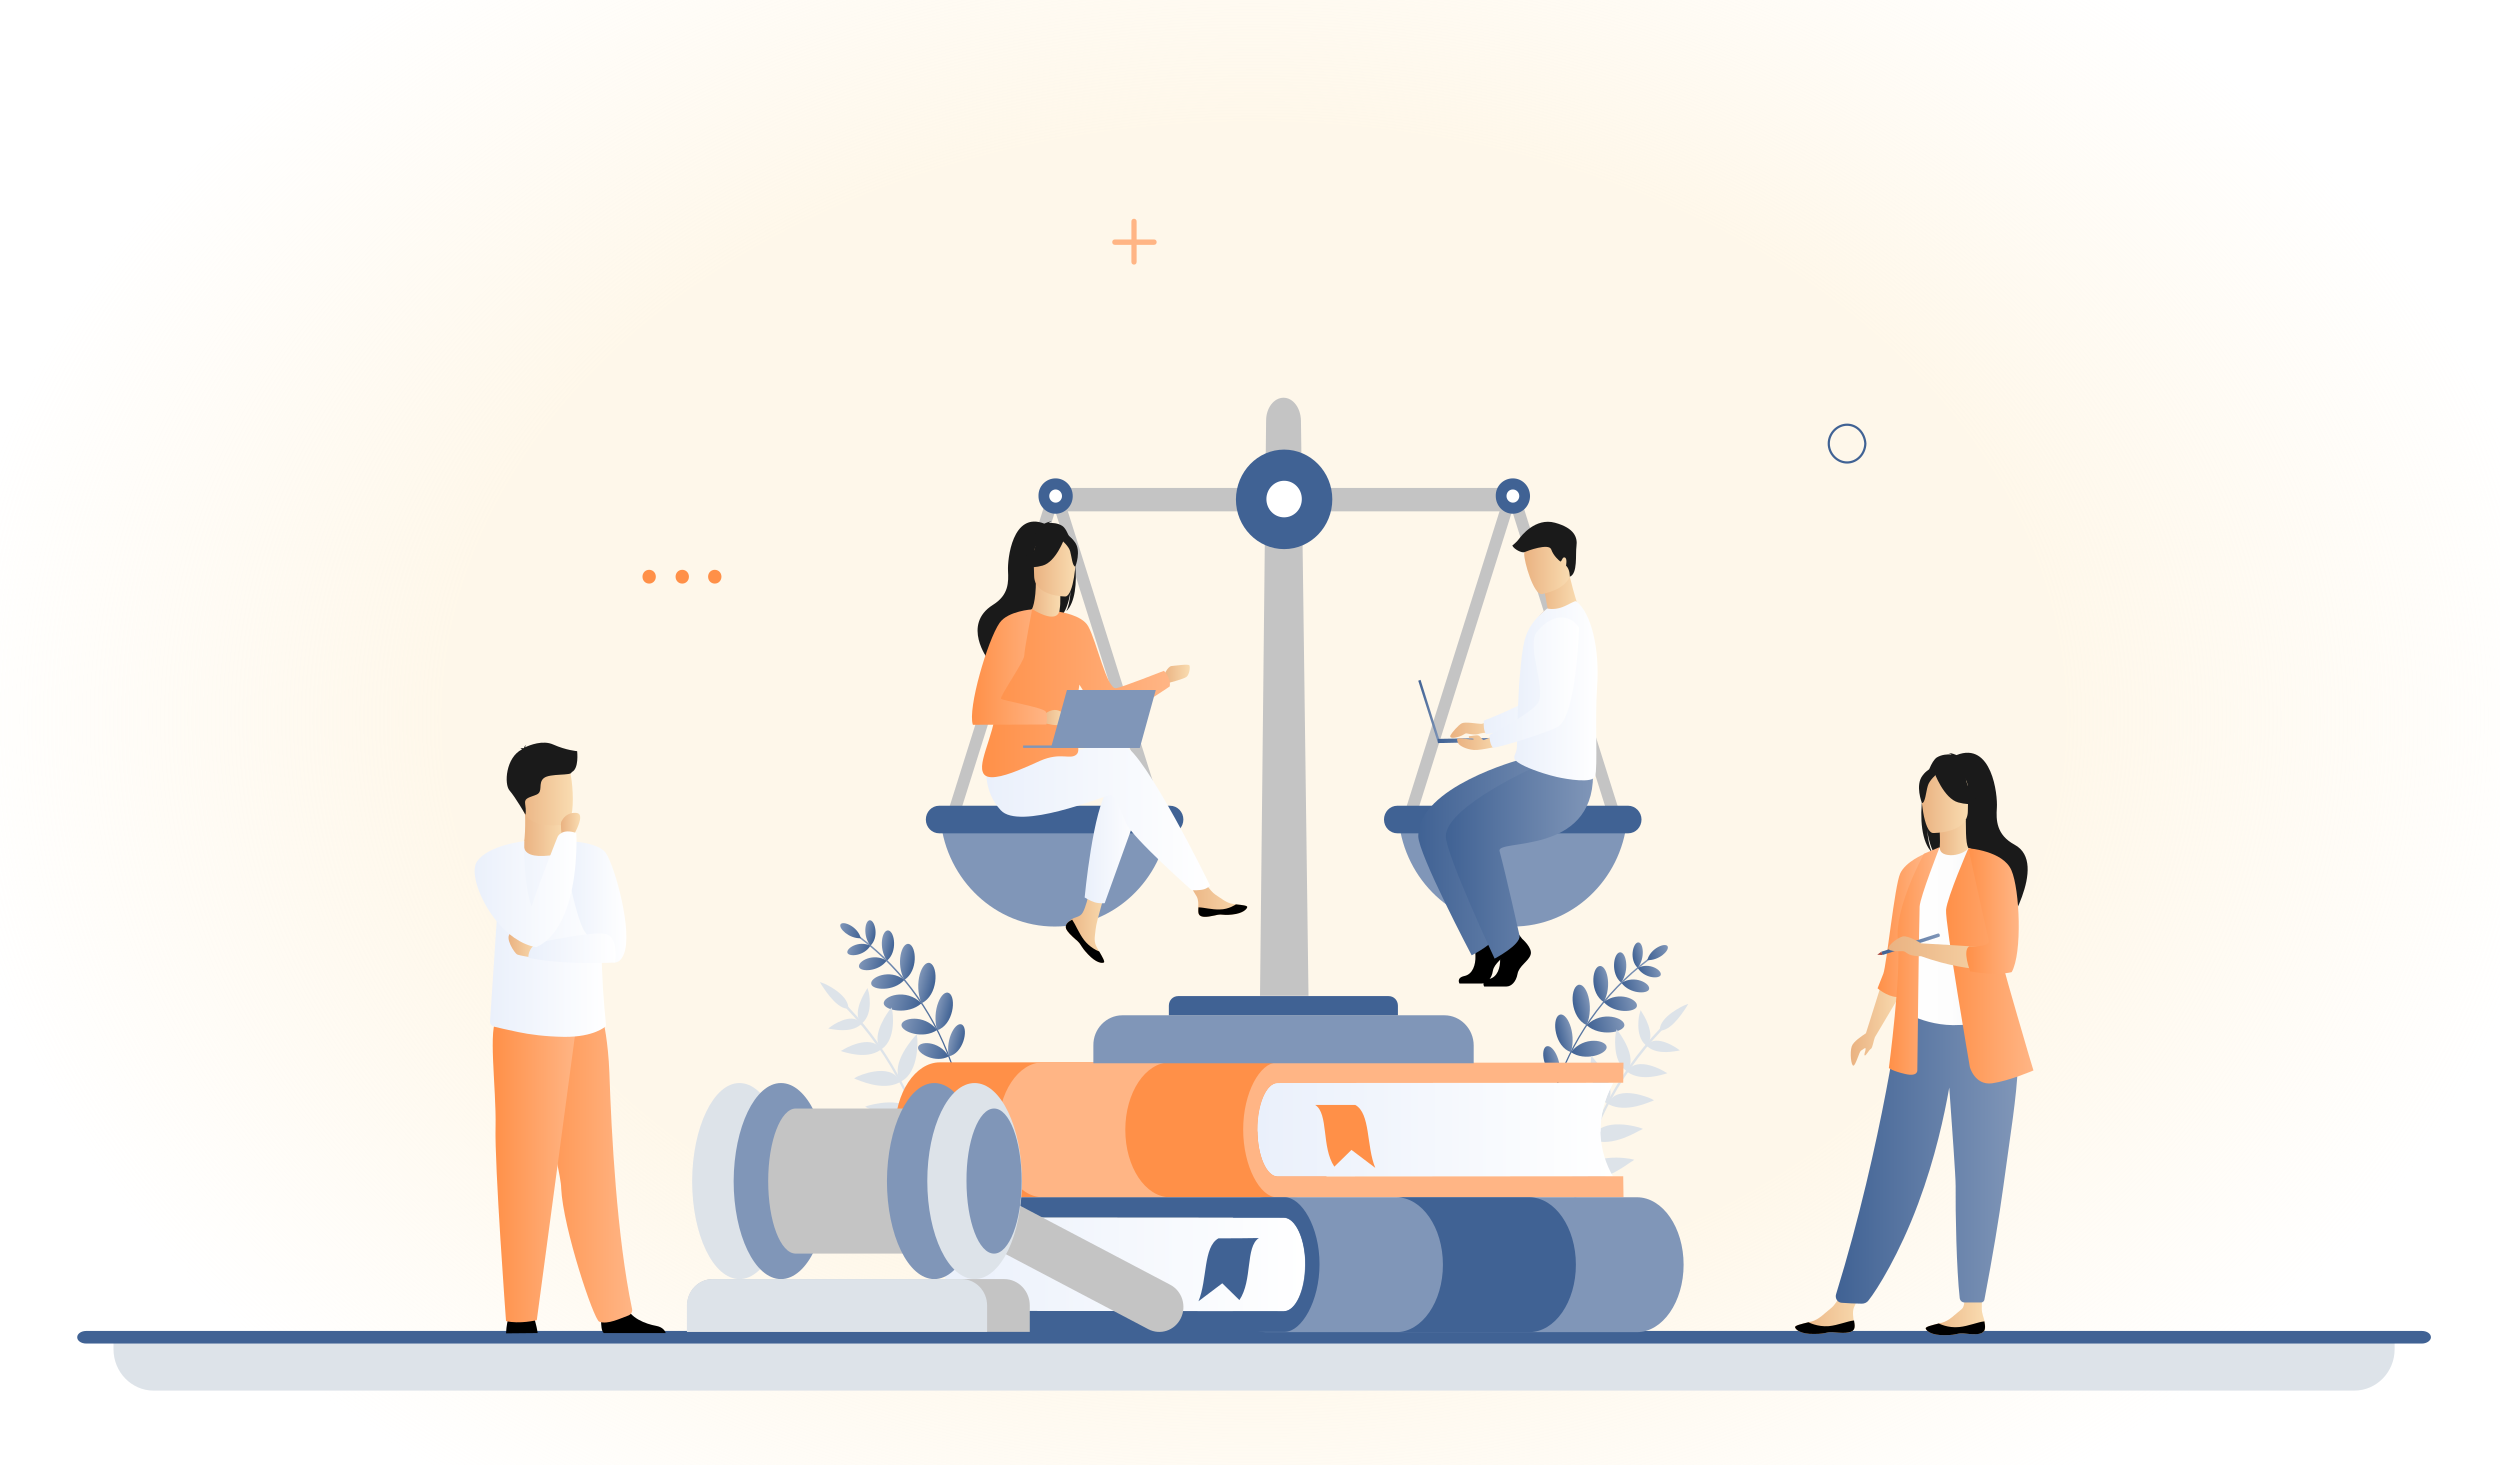 <svg width="1126" height="660" viewBox="0 0 1126 660" fill="none" xmlns="http://www.w3.org/2000/svg">
<rect x="0" y="0" width="1126" height="660" fill="#333333" stroke="none"/>
<g clip-path="url(#clip0_6_418)">
<rect width="1126" height="660" fill="white"/>
<path d="M-26.818 -109H1156.48V756.494H-26.818V-109Z" fill="url(#paint0_radial_6_418)"/>
<path d="M1060.36 626.332H69.163C59.225 626.332 51.118 617.961 51.118 607.699V603.243H1078.54V607.699C1078.54 617.961 1070.43 626.332 1060.36 626.332Z" fill="#DDE3E9"/>
<path d="M1090.83 605.134H38.826C36.603 605.134 34.772 603.918 34.772 602.298C34.772 600.678 36.603 599.463 38.826 599.463H1090.83C1093.05 599.463 1094.89 600.678 1094.89 602.298C1094.89 603.783 1093.05 605.134 1090.83 605.134Z" fill="#406294"/>
<path d="M310.294 259.746C310.294 261.501 308.987 262.852 307.287 262.852C305.587 262.852 304.279 261.501 304.279 259.746C304.279 257.991 305.587 256.641 307.287 256.641C308.987 256.641 310.294 257.991 310.294 259.746Z" fill="#FF9048"/>
<path d="M324.94 259.746C324.94 261.501 323.632 262.852 321.932 262.852C320.232 262.852 318.925 261.501 318.925 259.746C318.925 257.991 320.232 256.641 321.932 256.641C323.632 256.641 324.94 257.991 324.94 259.746Z" fill="#FF9048"/>
<path d="M295.387 259.746C295.387 261.501 294.079 262.852 292.379 262.852C290.679 262.852 289.372 261.501 289.372 259.746C289.372 257.991 290.679 256.641 292.379 256.641C294.079 256.641 295.387 257.991 295.387 259.746Z" fill="#FF9048"/>
<path d="M519.78 107.846C517.165 107.846 514.55 107.846 511.934 107.846C511.934 105.146 511.934 102.445 511.934 99.745C511.934 98.124 509.58 98.124 509.58 99.745C509.58 102.445 509.58 105.146 509.58 107.846C507.096 107.846 504.611 107.846 502.127 107.846C500.558 107.846 500.558 110.276 502.127 110.276C504.611 110.276 507.096 110.276 509.58 110.276C509.58 112.842 509.58 115.407 509.58 117.973C509.58 119.593 511.934 119.593 511.934 117.973C511.934 115.407 511.934 112.842 511.934 110.276C514.55 110.276 517.165 110.276 519.78 110.276C521.349 110.276 521.349 107.846 519.78 107.846Z" fill="#FFB585"/>
<path d="M831.917 191.29C827.47 191.29 823.678 195.206 823.678 199.796C823.678 204.387 827.47 208.303 831.917 208.303C836.493 208.303 840.024 204.387 840.155 199.796C839.893 195.206 836.493 191.29 831.917 191.29Z" stroke="#406294" stroke-miterlimit="10"/>
<path d="M856.239 447.292L847.478 442.972L840.417 465.385C838.586 466.601 834.663 469.166 834.009 471.326C833.094 474.162 833.748 480.103 834.794 479.968C835.84 479.833 837.409 473.622 838.194 473.217C838.978 472.812 840.286 471.461 840.286 472.407C840.286 473.352 839.37 475.107 839.894 475.377C840.417 475.647 841.724 472.947 842.64 472.407C843.424 472.001 843.817 468.761 844.47 467.141L856.239 447.292Z" fill="url(#paint1_linear_6_418)"/>
<path d="M835.317 597.707C835.055 600.543 831.132 600.678 826.686 600.138C822.24 599.598 823.417 600.813 817.14 600.813C810.864 600.948 808.771 598.787 808.51 597.842C808.248 597.032 811.256 596.357 814.525 595.547C814.917 595.412 815.31 595.277 815.702 595.277C819.363 594.332 821.717 591.496 824.856 589.066C827.732 586.77 831.525 578.399 831.525 578.399L840.024 577.994C840.024 577.994 836.494 585.555 835.055 588.796C834.271 590.686 834.663 592.981 834.925 594.872C835.186 595.682 835.317 596.627 835.317 597.707Z" fill="url(#paint2_linear_6_418)"/>
<path d="M826.686 600.138C822.24 599.598 823.417 600.813 817.14 600.813C810.864 600.948 808.771 598.787 808.51 597.842C808.248 597.032 811.256 596.357 814.525 595.547C814.525 595.547 818.579 597.707 823.679 597.302C827.863 596.897 832.178 595.007 835.055 594.737C835.186 595.682 835.448 596.762 835.317 597.707C835.055 600.543 831.132 600.543 826.686 600.138Z" fill="black"/>
<path d="M894.161 598.247C893.9 601.083 889.977 601.218 885.531 600.678C881.085 600.138 882.261 601.353 875.985 601.353C869.708 601.488 867.616 599.328 867.354 598.382C867.093 597.572 870.1 596.897 873.239 596.087C873.631 595.952 874.023 595.817 874.416 595.817C878.077 594.872 880.431 592.036 883.569 589.606C886.446 587.311 883.569 573.538 883.569 573.538L892.984 572.593C892.984 572.593 892.592 584.205 892.592 589.471C892.592 591.496 893.507 593.522 893.9 595.277C894.03 596.222 894.161 597.302 894.161 598.247Z" fill="url(#paint3_linear_6_418)"/>
<path d="M885.531 600.678C881.085 600.138 882.262 601.353 875.985 601.353C869.708 601.488 867.616 599.328 867.354 598.382C867.093 597.572 870.1 596.897 873.239 596.087C873.239 596.087 877.292 598.247 882.392 597.707C886.577 597.302 890.892 595.412 893.769 595.142C893.9 596.087 894.161 597.167 894.031 598.112C893.9 601.218 889.977 601.218 885.531 600.678Z" fill="black"/>
<path d="M865.916 358.583C864.216 351.426 866.7 348.186 868.923 346.431C869.97 343.865 871.146 341.975 872.323 341.165C874.546 339.814 877.162 339.679 878.992 339.814C878.469 339.274 877.554 339.139 877.554 339.139C878.731 339.004 881.215 340.085 881.215 340.085C897.169 333.738 899.784 358.042 899.392 363.713C899 369.384 899.13 376 907.368 380.456C923.191 388.963 902.138 420.963 902.138 420.963C902.53 416.372 882.131 392.338 871.539 385.047C868.923 381.131 868.008 374.11 868.008 373.57C868.4 379.106 869.316 382.212 870.231 383.967C865.393 379.376 864.608 368.304 865.916 358.583Z" fill="#1A1A1A"/>
<path d="M872.846 385.452C872.846 385.452 877.423 388.288 881.346 387.207C885.008 386.127 887.361 382.482 887.361 382.482C885.792 382.212 885.4 378.701 885.4 369.249L884.746 369.384L873.5 371.815C873.5 371.815 873.762 375.595 873.762 379.241C873.631 382.347 873.5 385.182 872.846 385.452Z" fill="url(#paint4_linear_6_418)"/>
<path d="M908.284 461.47H879.777C879.646 459.984 879.385 459.309 879.385 459.309L855.978 452.153C855.978 452.153 848.263 513.858 826.948 582.99C826.425 584.745 827.602 586.635 829.432 586.77L833.878 587.041L838.586 587.176C839.763 587.176 840.94 586.635 841.594 585.69C845.386 580.965 855.585 564.627 863.954 542.078C871.67 521.42 875.723 502.381 877.946 489.824C879.254 508.457 880.823 529.656 880.823 534.112C880.692 545.859 881.215 571.918 882.654 584.61C882.785 585.825 883.7 586.635 884.877 586.635H888.669C890.238 586.635 891.415 586.635 892.33 586.635C892.984 586.635 893.638 586.095 893.769 585.42C897.561 565.437 900.307 548.964 902.269 534.652C903.969 522.635 905.407 512.373 906.584 503.597C907.761 494.685 908.545 487.259 908.807 480.913C908.807 479.968 908.938 479.023 908.938 478.077C908.938 476.997 908.284 462.28 908.284 461.47Z" fill="url(#paint5_linear_6_418)"/>
<path d="M861.208 430.55C861.339 448.508 858.593 456.204 858.593 456.204C858.593 456.204 874.285 465.79 892.854 459.714C893.115 459.579 906.976 456.069 906.976 456.069C906.715 455.394 902.53 441.891 902.269 441.216C898.346 432.575 897.953 428.659 897.561 425.959C896.646 420.963 896.646 415.832 897.169 410.971C898.346 398.009 901.615 387.342 901.615 387.342C896.515 386.127 891.807 384.102 886.577 382.076C885.4 383.697 881.608 385.317 878.469 385.182C874.808 385.047 873.5 383.427 873.762 381.671C869.839 383.967 866.701 386.127 866.701 386.127C863.301 392.203 856.501 398.009 856.109 407.191C855.847 409.351 861.208 430.009 861.208 430.55Z" fill="url(#paint6_linear_6_418)"/>
<path d="M892.592 432.44C894.161 434.735 897.3 448.913 904.884 450.803C900.961 440.676 897.953 436.22 897.561 433.115C896.646 427.309 896.646 421.368 897.169 415.697C894.553 411.106 892.723 407.866 892.723 407.866C892.461 407.056 888.669 394.769 887.492 405.84C886.184 416.777 890.892 429.874 892.592 432.44Z" fill="#5F9AA8"/>
<path d="M870.623 375.19C870.623 375.19 886.315 375.46 886.315 365.334C886.315 355.207 888.407 348.456 878.339 347.916C868.4 347.376 866.439 351.156 865.654 354.532C864.739 357.908 866.439 374.92 870.623 375.19Z" fill="url(#paint7_linear_6_418)"/>
<path d="M871.146 347.781C871.146 347.781 875.462 359.663 882 361.418C888.538 363.173 891.415 361.283 891.415 361.283C891.415 361.283 886.315 357.097 885.269 349.941C885.4 349.806 874.416 342.11 871.146 347.781Z" fill="#1A1A1A"/>
<path d="M872.193 348.726C872.193 348.726 868.923 351.426 868.27 353.992C867.485 356.557 867.093 361.823 865.654 361.688C865.654 361.688 862.385 353.587 866.047 349.131C869.839 344.135 872.193 348.726 872.193 348.726Z" fill="#1A1A1A"/>
<path d="M866.701 384.642C866.701 384.642 858.332 388.017 855.847 393.418C853.362 398.819 849.701 434.735 848.263 438.516C846.824 442.162 845.647 445.132 845.647 445.132C845.647 445.132 849.832 448.778 854.147 449.048C858.462 449.318 866.701 384.642 866.701 384.642Z" fill="url(#paint8_linear_6_418)"/>
<path d="M873.631 381.536C873.631 381.536 864.87 403.815 864.608 408.271C864.347 412.727 863.562 481.858 863.562 481.858C863.562 481.858 864.085 485.099 858.201 483.748C852.316 482.398 850.747 481.048 850.747 481.048C850.747 481.048 856.37 438.381 854.801 423.528C853.232 408.676 866.57 384.507 866.57 384.507L873.631 381.536Z" fill="url(#paint9_linear_6_418)"/>
<path d="M887.231 480.643C887.231 480.643 889.454 488.879 897.169 487.934C904.884 486.854 915.868 482.128 915.868 482.128C915.868 482.128 912.599 471.461 908.545 457.284C903.576 440.271 897.43 418.263 894.553 404.355C893.769 400.44 893.246 397.199 892.984 394.904L886.577 382.077C886.577 382.077 877.031 404.085 876.508 409.756C875.985 415.427 887.231 480.643 887.231 480.643Z" fill="url(#paint10_linear_6_418)"/>
<path d="M847.347 428.659L847.87 430.145L873.5 421.908C873.5 421.908 873.893 421.503 873.631 420.963C873.5 420.423 872.977 420.423 872.977 420.423L847.347 428.659Z" fill="url(#paint11_linear_6_418)"/>
<path d="M845.516 430.009L847.347 428.659L847.87 430.144L845.516 430.009Z" fill="#A9453D"/>
<path d="M907.892 402.735C905.799 392.473 902.53 388.017 902.53 388.017C897.169 385.182 886.577 381.941 886.577 381.941L894.946 408.676L897.692 427.039C892.2 426.364 865.262 424.879 865.262 424.879C865.262 424.879 859.508 421.233 857.024 421.773C854.539 422.313 848.393 427.039 851.401 427.984C854.409 428.929 856.762 427.984 857.939 428.659C859.116 429.334 859.901 430.685 865.262 430.685C889.846 439.461 905.276 436.221 905.276 436.221C910.115 427.444 907.892 402.735 907.892 402.735Z" fill="url(#paint12_linear_6_418)"/>
<path d="M886.577 382.077C886.577 382.077 902.138 383.157 905.93 391.933C909.722 400.575 910.899 429.334 906.061 437.841C906.061 437.841 899.522 439.731 887.754 437.571C887.623 437.571 887.492 437.571 887.361 437.436C887.361 437.436 883.7 427.984 886.969 426.229C886.969 426.229 896.776 426.769 895.73 423.393C894.815 419.883 886.577 382.077 886.577 382.077Z" fill="url(#paint13_linear_6_418)"/>
<path d="M242.166 600.408C242.166 600.408 241.512 595.682 240.205 592.847C238.766 590.011 230.005 591.766 230.005 591.766C230.005 591.766 228.305 593.252 227.913 600.543L242.166 600.408Z" fill="black"/>
<path d="M271.98 600.408C269.888 599.058 271.065 589.471 271.065 589.471C271.065 589.471 280.611 581.505 281.918 587.581C283.226 593.657 291.072 596.357 295.518 597.167C298.526 597.707 299.572 599.463 299.833 600.408H271.98Z" fill="black"/>
<path d="M252.104 529.926C252.497 532.086 252.758 533.977 252.758 535.327C253.673 553.285 267.404 594.332 269.888 595.277C273.68 596.762 279.696 593.657 282.834 592.577C284.142 592.171 285.057 590.821 284.665 589.471C277.865 557.201 275.38 510.618 274.465 483.073C273.942 469.166 271.719 459.579 271.719 459.579C271.719 459.579 238.243 450.398 237.982 462.01C237.851 472.407 249.097 512.913 252.104 529.926Z" fill="url(#paint14_linear_6_418)"/>
<path d="M259.558 462.01L241.774 594.602C241.774 594.602 233.928 596.492 227.912 595.007C227.912 595.007 222.682 524.525 223.205 507.377C223.597 490.364 219.543 461.74 224.12 458.634C228.959 455.529 259.558 462.01 259.558 462.01Z" fill="url(#paint15_linear_6_418)"/>
<path d="M220.721 459.849C220.59 461.065 221.374 462.145 222.551 462.415C225.036 463.09 227.913 463.63 233.405 464.845C238.505 465.925 245.566 466.871 254.066 467.006C267.665 467.141 272.765 462.28 272.765 462.28C273.288 462.28 272.503 459.309 271.588 445.402C271.327 440.676 271.065 434.735 270.804 427.174C270.673 420.423 270.542 412.322 270.542 402.735C270.542 391.123 253.15 378.701 252.889 378.701C252.889 380.321 250.404 383.427 246.481 383.697C241.904 383.967 236.151 381.671 236.151 378.836C236.151 378.836 227.782 392.743 224.774 407.461C223.336 414.887 223.859 414.752 220.721 459.849Z" fill="url(#paint16_linear_6_418)"/>
<path d="M252.889 378.701C252.889 378.701 268.973 378.566 272.896 384.237C276.819 389.908 285.318 420.018 280.872 430.009C276.426 440.001 268.188 425.824 263.481 419.748C258.904 413.537 252.889 378.701 252.889 378.701Z" fill="url(#paint17_linear_6_418)"/>
<path d="M254.197 376.541V378.431C254.197 378.431 254.72 384.372 247.528 385.317C240.335 386.127 235.759 384.912 235.889 380.321C236.543 376.811 236.543 372.355 236.543 369.384C236.543 368.304 236.543 367.089 236.282 365.739L250.143 365.469L254.197 366.144V376.541Z" fill="url(#paint18_linear_6_418)"/>
<path d="M235.235 363.443C236.804 372.355 248.05 372.085 252.758 371.545C254.065 371.41 254.981 371.275 254.981 371.275C256.55 370.87 257.335 368.304 257.727 365.064C258.511 358.583 257.465 349.131 256.419 346.701C254.85 343.055 251.842 339.139 240.597 341.975C229.482 344.81 233.143 352.102 235.235 363.443Z" fill="url(#paint19_linear_6_418)"/>
<path d="M259.95 338.329C259.95 338.329 254.981 337.924 249.227 335.359C244.52 333.198 238.504 335.629 236.543 336.574C236.543 336.304 236.674 335.764 237.066 335.359C237.066 335.359 236.151 336.034 236.02 336.844C235.889 336.979 235.889 336.979 235.889 336.979C235.889 336.979 234.843 336.844 234.32 337.114C234.32 337.114 234.712 337.114 234.974 337.384C234.974 337.384 234.974 337.384 235.105 337.519C227.782 341.165 226.997 353.182 229.482 356.017C232.358 359.393 236.674 366.954 236.674 366.954C236.674 366.954 237.066 365.199 236.543 362.228C236.02 359.258 238.504 359.258 241.643 357.907C244.781 356.557 242.166 352.777 244.912 350.481C247.658 348.186 257.596 349.536 257.465 347.781C260.865 346.296 259.95 338.599 259.95 338.329Z" fill="#1A1A1A"/>
<path d="M240.335 431.36C240.074 431.36 234.058 430.415 232.882 429.874C231.835 429.334 226.866 422.043 230.135 420.153C233.405 418.263 242.035 425.689 242.035 425.689L240.335 431.36Z" fill="url(#paint20_linear_6_418)"/>
<path d="M277.08 433.52C277.08 433.52 253.673 434.87 237.981 431.36C237.981 431.36 237.589 426.634 242.558 424.609C242.558 424.609 267.011 419.208 272.896 420.693C278.78 422.178 277.08 433.52 277.08 433.52Z" fill="url(#paint21_linear_6_418)"/>
<path d="M258.381 376.135C258.381 376.135 264.004 366.549 259.688 366.144C255.373 365.739 253.542 368.709 252.889 369.924C252.235 371.005 253.019 376.135 253.019 376.135H258.381Z" fill="url(#paint22_linear_6_418)"/>
<path d="M259.558 375.19C253.019 372.895 251.189 376.811 251.189 376.811C251.189 376.811 243.474 395.849 239.42 408.271C235.628 398.144 236.151 378.836 236.151 378.836C236.151 378.836 219.936 380.591 214.836 388.017C211.698 392.608 215.751 404.895 223.336 414.482C228.174 420.558 234.582 425.419 241.512 426.634C256.027 419.883 259.035 396.524 259.558 383.832C259.819 378.566 259.558 375.19 259.558 375.19Z" fill="url(#paint23_linear_6_418)"/>
<path d="M387.054 422.448C387.184 422.313 387.315 422.043 387.446 421.908C407.584 437.031 422.622 458.499 430.206 483.208C430.075 483.208 429.814 483.343 429.683 483.343C422.099 458.769 407.061 437.571 387.054 422.448Z" fill="url(#paint24_linear_6_418)"/>
<path d="M378.554 416.372C379.6 414.482 386.4 417.317 387.708 422.583C382.477 422.853 377.639 418.128 378.554 416.372Z" fill="url(#paint25_linear_6_418)"/>
<path d="M392.023 425.959C389.277 430.549 382.477 431.09 381.692 429.199C380.908 427.174 386.792 423.393 392.023 425.959Z" fill="url(#paint26_linear_6_418)"/>
<path d="M399.346 432.71C395.684 437.706 387.577 437.841 386.923 435.545C386.138 432.98 393.461 428.929 399.346 432.71Z" fill="url(#paint27_linear_6_418)"/>
<path d="M427.33 475.782C421.576 479.023 413.338 474.702 413.469 471.866C413.599 468.896 422.753 468.356 427.33 475.782Z" fill="url(#paint28_linear_6_418)"/>
<path d="M407.322 441.351C402.484 446.752 392.938 445.942 392.415 443.242C391.63 440.271 400.653 436.085 407.322 441.351Z" fill="url(#paint29_linear_6_418)"/>
<path d="M422.099 463.9C415.822 468.221 406.145 464.845 406.015 461.74C405.884 458.499 416.214 456.474 422.099 463.9Z" fill="url(#paint30_linear_6_418)"/>
<path d="M415.038 451.883C409.022 457.284 398.43 455.124 398.038 452.018C397.646 448.643 408.107 444.862 415.038 451.883Z" fill="url(#paint31_linear_6_418)"/>
<path d="M391.892 414.482C394.246 414.752 395.946 422.313 392.023 425.959C388.492 421.503 389.538 414.347 391.892 414.482Z" fill="url(#paint32_linear_6_418)"/>
<path d="M400.131 419.073C403.007 419.613 404.315 428.794 399.477 432.71C395.554 426.904 397.254 418.668 400.131 419.073Z" fill="url(#paint33_linear_6_418)"/>
<path d="M433.475 461.605C436.222 463.765 433.868 474.432 427.33 475.782C425.76 467.546 430.729 459.579 433.475 461.605Z" fill="url(#paint34_linear_6_418)"/>
<path d="M409.415 425.149C412.814 426.229 413.599 437.301 407.322 441.351C403.399 434.06 406.015 424.339 409.415 425.149Z" fill="url(#paint35_linear_6_418)"/>
<path d="M427.46 447.292C430.86 449.318 429.422 461.605 422.099 464.035C419.484 454.989 424.191 445.402 427.46 447.292Z" fill="url(#paint36_linear_6_418)"/>
<path d="M418.961 433.79C422.753 435.545 422.491 448.373 415.038 451.883C411.376 442.972 415.299 432.305 418.961 433.79Z" fill="url(#paint37_linear_6_418)"/>
<path d="M381.169 454.179C381.431 453.909 381.692 453.638 381.954 453.368C402.353 474.702 416.084 502.112 421.053 531.952C420.791 531.952 420.53 532.087 420.137 532.087C415.168 502.517 401.438 475.242 381.169 454.179Z" fill="#DDE3E9"/>
<path d="M382.085 453.773C382.085 453.908 382.085 454.179 382.085 454.314C381.954 454.314 381.692 454.314 381.562 454.314C376.07 453.908 370.447 444.052 370.054 443.647C369.793 443.242 369.531 442.702 369.27 442.297C369.793 442.432 370.185 442.702 370.708 442.837C371.231 442.837 381.823 447.697 382.085 453.773Z" fill="#DDE3E9"/>
<path d="M418.176 520.745C418.176 520.88 418.307 521.15 418.307 521.285C418.176 521.285 418.045 521.42 417.915 521.42C407.192 523.715 395.292 513.183 394.508 513.183C394.246 512.913 393.854 512.778 393.592 512.508C393.985 512.373 394.246 512.373 394.638 512.238C395.423 511.968 415.038 508.323 418.176 520.745Z" fill="#DDE3E9"/>
<path d="M412.553 502.787C412.684 502.922 412.684 503.192 412.815 503.327C412.684 503.327 412.553 503.462 412.422 503.462C403.007 506.972 391.369 499.006 390.715 499.006C390.323 498.871 390.061 498.601 389.669 498.466C390.061 498.331 390.323 498.196 390.715 498.061C391.369 497.926 408.499 492.525 412.553 502.787Z" fill="#DDE3E9"/>
<path d="M405.23 486.719C405.361 486.854 405.361 487.124 405.492 487.259C405.361 487.394 405.23 487.394 405.1 487.529C397.254 491.715 386.269 486.179 385.746 486.179C385.354 486.044 385.092 485.909 384.7 485.639C385.092 485.504 385.354 485.369 385.746 485.099C386.269 484.694 400.784 478.212 405.23 486.719Z" fill="#DDE3E9"/>
<path d="M396.469 472.137C396.6 472.272 396.73 472.407 396.861 472.677C396.73 472.812 396.6 472.812 396.469 472.947C390.061 477.402 380.385 473.757 379.862 473.757C379.469 473.622 379.077 473.487 378.685 473.352C379.077 473.217 379.339 472.947 379.731 472.812C380.123 472.407 392.023 465.655 396.469 472.137Z" fill="#DDE3E9"/>
<path d="M387.708 460.66C387.838 460.795 387.969 460.93 388.1 461.065C387.969 461.2 387.838 461.335 387.708 461.47C382.869 465.655 374.631 463.36 374.239 463.495C373.847 463.36 373.454 463.36 373.062 463.225C373.324 462.955 373.716 462.82 373.977 462.55C374.37 462.145 383.523 455.664 387.708 460.66Z" fill="#DDE3E9"/>
<path d="M431.906 497.251C432.168 496.981 432.56 496.846 432.822 496.576C432.822 497.116 432.691 497.521 432.691 498.061C432.953 499.141 429.945 518.719 418.83 521.15C418.699 521.15 418.568 521.285 418.438 521.285C418.438 521.15 418.307 520.88 418.307 520.745C415.168 509.133 431.122 497.926 431.906 497.251Z" fill="#DDE3E9"/>
<path d="M422.622 480.778C422.883 480.508 423.145 480.238 423.407 479.968C423.407 480.508 423.407 480.913 423.407 481.453C423.668 482.263 422.883 499.546 413.207 503.192C413.076 503.192 412.945 503.327 412.815 503.327C412.684 503.192 412.684 502.922 412.553 502.787C408.761 493.2 421.968 481.453 422.622 480.778Z" fill="#DDE3E9"/>
<path d="M412.161 466.601C412.422 466.331 412.684 466.061 412.946 465.79C412.946 466.331 413.076 466.736 413.076 467.276C413.338 467.951 414.122 482.668 406.015 486.989C405.884 487.124 405.753 487.124 405.623 487.259C405.492 487.124 405.492 486.854 405.361 486.719C400.915 478.753 411.638 467.276 412.161 466.601Z" fill="#DDE3E9"/>
<path d="M400.784 454.719C401.046 454.449 401.307 454.044 401.569 453.773C401.7 454.179 401.7 454.719 401.83 455.124C402.092 455.664 403.792 467.816 397.254 472.407C397.123 472.542 396.992 472.542 396.861 472.677C396.73 472.542 396.6 472.407 396.469 472.137C392.154 465.926 400.392 455.259 400.784 454.719Z" fill="#DDE3E9"/>
<path d="M390.061 446.077C390.323 445.672 390.454 445.402 390.715 444.997C390.846 445.402 390.977 445.942 391.108 446.347C391.369 446.752 393.461 456.339 388.492 460.66C388.362 460.795 388.231 460.93 388.1 461.065C387.969 460.93 387.838 460.795 387.708 460.66C383.654 455.934 389.8 446.617 390.061 446.077Z" fill="#DDE3E9"/>
<path d="M742.604 432.44C742.474 432.305 742.343 432.035 742.212 431.9C722.074 447.022 707.036 468.491 699.452 493.2C699.583 493.2 699.844 493.335 699.975 493.335C707.559 468.761 722.597 447.427 742.604 432.44Z" fill="url(#paint38_linear_6_418)"/>
<path d="M751.104 426.229C750.058 424.339 743.258 427.174 741.95 432.44C747.181 432.71 752.019 428.119 751.104 426.229Z" fill="url(#paint39_linear_6_418)"/>
<path d="M737.635 435.95C740.381 440.541 747.181 441.081 747.966 439.191C748.75 437.031 742.866 433.25 737.635 435.95Z" fill="url(#paint40_linear_6_418)"/>
<path d="M730.312 442.702C733.974 447.697 742.081 447.832 742.735 445.537C743.52 442.972 736.197 438.921 730.312 442.702Z" fill="url(#paint41_linear_6_418)"/>
<path d="M702.329 485.639C708.082 488.879 716.321 484.559 716.19 481.723C716.059 478.888 706.905 478.348 702.329 485.639Z" fill="url(#paint42_linear_6_418)"/>
<path d="M722.336 451.343C727.174 456.744 736.72 455.934 737.243 453.233C738.028 450.128 729.005 446.077 722.336 451.343Z" fill="url(#paint43_linear_6_418)"/>
<path d="M707.559 473.892C713.836 478.213 723.513 474.837 723.644 471.731C723.774 468.491 713.444 466.331 707.559 473.892Z" fill="url(#paint44_linear_6_418)"/>
<path d="M714.621 461.74C720.636 467.141 731.228 464.98 731.62 461.875C732.012 458.499 721.551 454.854 714.621 461.74Z" fill="url(#paint45_linear_6_418)"/>
<path d="M737.766 424.474C735.412 424.744 733.712 432.305 737.635 435.95C741.166 431.36 740.12 424.204 737.766 424.474Z" fill="url(#paint46_linear_6_418)"/>
<path d="M729.528 428.929C726.651 429.469 725.343 438.651 730.182 442.567C734.105 436.896 732.405 428.524 729.528 428.929Z" fill="url(#paint47_linear_6_418)"/>
<path d="M696.183 471.461C693.437 473.622 695.79 484.288 702.329 485.639C703.898 477.402 698.929 469.571 696.183 471.461Z" fill="url(#paint48_linear_6_418)"/>
<path d="M720.244 435.14C716.844 436.221 716.059 447.292 722.336 451.343C726.259 443.917 723.643 434.195 720.244 435.14Z" fill="url(#paint49_linear_6_418)"/>
<path d="M702.198 457.149C698.798 459.174 700.236 471.461 707.559 473.892C710.175 464.98 705.467 455.259 702.198 457.149Z" fill="url(#paint50_linear_6_418)"/>
<path d="M710.698 443.647C706.906 445.402 707.167 458.229 714.621 461.74C718.282 452.963 714.359 442.162 710.698 443.647Z" fill="url(#paint51_linear_6_418)"/>
<path d="M748.489 464.035C748.227 463.765 747.966 463.495 747.704 463.225C727.305 484.559 713.574 511.968 708.605 541.808C708.867 541.808 709.128 541.943 709.521 541.943C714.49 512.373 728.22 485.234 748.489 464.035Z" fill="#DDE3E9"/>
<path d="M747.573 463.63C747.573 463.765 747.573 464.035 747.573 464.17C747.704 464.17 747.966 464.17 748.096 464.17C753.589 463.765 759.211 453.908 759.604 453.503C759.865 453.098 760.127 452.558 760.388 452.153C759.865 452.288 759.473 452.558 758.95 452.693C758.427 452.828 747.835 457.689 747.573 463.63Z" fill="#DDE3E9"/>
<path d="M711.482 530.601C711.482 530.736 711.351 531.006 711.351 531.141C711.482 531.141 711.613 531.276 711.744 531.276C722.466 533.572 734.366 523.04 735.151 523.04C735.412 522.77 735.805 522.635 736.066 522.365C735.674 522.23 735.412 522.23 735.02 522.095C734.235 521.825 714.621 518.179 711.482 530.601Z" fill="#DDE3E9"/>
<path d="M717.105 512.778C716.974 512.913 716.974 513.183 716.844 513.318C716.974 513.318 717.105 513.453 717.236 513.453C726.651 516.964 738.289 508.998 738.943 508.998C739.335 508.863 739.597 508.593 739.989 508.458C739.597 508.323 739.335 508.187 738.943 508.052C738.289 507.782 721.159 502.382 717.105 512.778Z" fill="#DDE3E9"/>
<path d="M724.428 496.575C724.297 496.711 724.297 496.981 724.167 497.116C724.297 497.251 724.428 497.251 724.559 497.386C732.405 501.571 743.389 496.035 743.912 496.035C744.304 495.9 744.566 495.765 744.958 495.495C744.566 495.36 744.304 495.225 743.912 494.955C743.389 494.685 728.874 488.204 724.428 496.575Z" fill="#DDE3E9"/>
<path d="M733.189 482.128C733.059 482.263 732.928 482.398 732.797 482.668C732.928 482.803 733.059 482.803 733.189 482.938C739.597 487.394 749.273 483.748 749.797 483.748C750.189 483.613 750.581 483.478 750.973 483.343C750.581 483.208 750.32 482.938 749.927 482.803C749.535 482.398 737.635 475.512 733.189 482.128Z" fill="#DDE3E9"/>
<path d="M741.951 470.516C741.82 470.651 741.689 470.786 741.558 470.921C741.689 471.056 741.82 471.191 741.951 471.326C746.789 475.512 755.027 473.217 755.419 473.352C755.812 473.217 756.204 473.217 756.596 473.082C756.335 472.812 755.942 472.677 755.681 472.406C755.289 472.136 746.135 465.655 741.951 470.516Z" fill="#DDE3E9"/>
<path d="M697.752 507.107C697.49 506.837 697.098 506.702 696.837 506.432C696.837 506.972 696.967 507.377 696.967 507.917C696.706 508.998 699.713 528.576 710.828 531.006C710.959 531.006 711.09 531.141 711.221 531.141C711.221 531.006 711.352 530.736 711.352 530.601C714.49 519.124 698.537 507.782 697.752 507.107Z" fill="#DDE3E9"/>
<path d="M707.036 490.635C706.775 490.364 706.513 490.094 706.252 489.824C706.252 490.364 706.252 490.77 706.252 491.31C705.99 492.12 706.775 509.403 716.451 513.048C716.582 513.048 716.713 513.183 716.844 513.183C716.974 513.048 716.974 512.778 717.105 512.643C720.897 503.057 707.69 491.31 707.036 490.635Z" fill="#DDE3E9"/>
<path d="M717.498 476.457C717.236 476.187 716.974 475.917 716.713 475.647C716.713 476.187 716.582 476.592 716.582 477.132C716.321 477.807 715.536 492.525 723.643 496.846C723.774 496.981 723.905 496.981 724.036 497.116C724.167 496.981 724.167 496.711 724.297 496.576C728.743 488.609 718.021 477.132 717.498 476.457Z" fill="#DDE3E9"/>
<path d="M728.874 464.575C728.612 464.305 728.351 463.9 728.089 463.63C727.959 464.035 727.959 464.575 727.828 464.98C727.566 465.52 725.866 477.672 732.405 482.263C732.535 482.398 732.666 482.398 732.797 482.533C732.928 482.398 733.059 482.263 733.189 481.993C737.505 475.917 729.266 465.115 728.874 464.575Z" fill="#DDE3E9"/>
<path d="M739.597 456.069C739.335 455.664 739.204 455.394 738.943 454.989C738.812 455.394 738.681 455.934 738.551 456.339C738.289 456.744 736.197 466.331 741.166 470.651C741.297 470.786 741.427 470.921 741.558 471.056C741.689 470.921 741.82 470.786 741.95 470.651C746.004 465.79 739.858 456.474 739.597 456.069Z" fill="#DDE3E9"/>
<path fill-rule="evenodd" clip-rule="evenodd" d="M578.102 179.138C582.417 179.138 585.817 183.729 585.948 189.4L589.348 448.508H567.51L570.256 189.4C570.256 183.729 573.787 179.138 578.102 179.138Z" fill="#C4C4C4"/>
<path fill-rule="evenodd" clip-rule="evenodd" d="M423.276 478.483H582.94C594.055 478.483 603.078 492.12 603.078 508.863C603.078 525.605 594.055 539.243 582.94 539.243H423.276C412.161 539.243 403.138 525.605 403.138 508.863C403.138 492.255 412.291 478.483 423.276 478.483Z" fill="#FF9048"/>
<path fill-rule="evenodd" clip-rule="evenodd" d="M469.697 478.483H526.973C515.858 478.483 506.835 492.12 506.835 508.863C506.835 525.605 515.858 539.243 526.973 539.243H469.697C458.582 539.243 449.56 525.605 449.56 508.863C449.56 492.255 458.582 478.483 469.697 478.483Z" fill="#FFB585"/>
<path fill-rule="evenodd" clip-rule="evenodd" d="M575.486 529.926H726.52C720.244 519.124 717.759 503.597 726.52 487.799H575.486C570.387 487.799 566.333 497.251 566.333 508.863C566.333 520.474 570.387 529.926 575.486 529.926Z" fill="url(#paint52_linear_6_418)"/>
<path fill-rule="evenodd" clip-rule="evenodd" d="M720.897 509.673C720.767 502.787 722.467 495.36 726.52 487.799H575.486C570.387 487.799 566.333 497.251 566.333 508.863C566.333 509.133 566.333 509.403 566.333 509.673H720.897V509.673Z" fill="url(#paint53_linear_6_418)"/>
<path fill-rule="evenodd" clip-rule="evenodd" d="M731.228 539.243H574.964C567.641 539.243 559.926 525.47 559.926 508.728C559.926 491.985 567.641 478.618 574.964 478.618H731.228L731.097 487.664L575.487 487.799C570.387 487.799 566.333 497.251 566.333 508.863C566.333 520.474 570.517 529.926 575.487 529.926L731.097 529.791L731.228 539.243Z" fill="#FFB585"/>
<path fill-rule="evenodd" clip-rule="evenodd" d="M737.243 539.243H570.387C558.749 539.243 549.333 552.88 549.333 569.623C549.333 586.365 558.749 600.003 570.387 600.003H737.243C748.881 600.003 758.296 586.365 758.296 569.623C758.296 552.88 748.881 539.243 737.243 539.243Z" fill="#8096B8"/>
<path fill-rule="evenodd" clip-rule="evenodd" d="M688.729 539.243H628.839C640.477 539.243 649.892 552.88 649.892 569.623C649.892 586.365 640.477 600.003 628.839 600.003H688.729C700.367 600.003 709.782 586.365 709.782 569.623C709.782 552.88 700.367 539.243 688.729 539.243Z" fill="#406294"/>
<path fill-rule="evenodd" clip-rule="evenodd" d="M578.102 590.686H420.268C426.806 579.884 429.422 564.357 420.268 548.559H578.102C583.332 548.559 587.778 558.011 587.778 569.623C587.778 581.1 583.463 590.686 578.102 590.686Z" fill="url(#paint54_linear_6_418)"/>
<path fill-rule="evenodd" clip-rule="evenodd" d="M426.152 570.433C426.283 563.547 424.583 556.12 420.268 548.559H578.102C583.332 548.559 587.778 558.011 587.778 569.623C587.778 569.893 587.778 570.163 587.778 570.433H426.152V570.433Z" fill="url(#paint55_linear_6_418)"/>
<path fill-rule="evenodd" clip-rule="evenodd" d="M415.299 599.868H578.625C586.209 599.868 594.317 586.095 594.317 569.353C594.317 552.61 586.209 539.243 578.625 539.243H415.299L415.43 548.289L578.233 548.424C583.463 548.424 587.909 557.876 587.909 569.488C587.909 581.099 583.594 590.551 578.233 590.551L415.43 590.416L415.299 599.868Z" fill="#406294"/>
<path fill-rule="evenodd" clip-rule="evenodd" d="M505.527 457.284H650.546C657.738 457.284 663.753 463.36 663.753 470.921V478.888H492.451V470.921C492.32 463.36 498.335 457.284 505.527 457.284Z" fill="#8096B8"/>
<path fill-rule="evenodd" clip-rule="evenodd" d="M530.634 448.643H625.439C627.793 448.643 629.623 450.533 629.623 452.963V457.284H526.45V452.963C526.45 450.533 528.28 448.643 530.634 448.643Z" fill="#406294"/>
<path fill-rule="evenodd" clip-rule="evenodd" d="M481.074 219.78H675.13C678.006 219.78 680.229 222.21 680.229 225.045C680.229 228.016 677.876 230.311 675.13 230.311H481.074C478.197 230.311 475.974 227.881 475.974 225.045C475.843 222.21 478.197 219.78 481.074 219.78Z" fill="#C4C4C4"/>
<path fill-rule="evenodd" clip-rule="evenodd" d="M578.363 202.497C590.263 202.497 600.07 212.488 600.07 224.91C600.07 237.197 590.394 247.324 578.363 247.324C566.464 247.324 556.656 237.333 556.656 224.91C556.787 212.488 566.464 202.497 578.363 202.497Z" fill="#406294"/>
<path fill-rule="evenodd" clip-rule="evenodd" d="M578.363 216.539C582.809 216.539 586.34 220.185 586.34 224.775C586.34 229.366 582.809 233.012 578.363 233.012C573.917 233.012 570.387 229.366 570.387 224.775C570.387 220.32 573.917 216.539 578.363 216.539Z" fill="white"/>
<path fill-rule="evenodd" clip-rule="evenodd" d="M427.46 363.984L472.574 220.725C472.967 219.239 474.536 218.429 475.974 218.969C477.413 219.374 478.197 220.995 477.674 222.48L432.56 365.739C432.168 367.224 430.599 368.034 429.16 367.494C427.722 366.954 426.937 365.469 427.46 363.984Z" fill="#C4C4C4"/>
<path fill-rule="evenodd" clip-rule="evenodd" d="M523.05 363.984L477.936 220.725C477.543 219.239 475.974 218.429 474.536 218.969C473.097 219.374 472.313 220.995 472.836 222.48L517.95 365.739C518.342 367.224 519.911 368.034 521.35 367.494C522.788 366.954 523.442 365.469 523.05 363.984Z" fill="#C4C4C4"/>
<path fill-rule="evenodd" clip-rule="evenodd" d="M633.285 363.984L678.399 220.725C678.791 219.239 680.36 218.429 681.799 218.969C683.237 219.374 684.022 220.995 683.499 222.48L638.385 365.739C637.992 367.224 636.423 368.034 634.985 367.494C633.677 366.954 632.892 365.469 633.285 363.984Z" fill="#C4C4C4"/>
<path fill-rule="evenodd" clip-rule="evenodd" d="M728.874 363.984L683.76 220.725C683.368 219.239 681.799 218.429 680.36 218.969C678.922 219.374 678.137 220.995 678.66 222.48L723.774 365.739C724.167 367.224 725.736 368.034 727.174 367.494C728.613 366.954 729.397 365.469 728.874 363.984Z" fill="#C4C4C4"/>
<path fill-rule="evenodd" clip-rule="evenodd" d="M732.797 369.654C730.051 396.389 708.082 417.317 681.406 417.317C654.73 417.317 632.761 396.389 630.015 369.654H732.797Z" fill="#8096B8"/>
<path fill-rule="evenodd" clip-rule="evenodd" d="M592.355 497.656C599.024 497.656 603.863 497.656 610.401 497.656C617.331 501.436 615.37 516.289 619.424 526.01L608.701 517.909L600.986 525.47C595.101 516.694 598.501 501.571 592.355 497.656Z" fill="#FF9048"/>
<path fill-rule="evenodd" clip-rule="evenodd" d="M438.575 544.643C441.321 539.108 447.86 536.947 453.221 539.783L527.103 578.669C532.465 581.505 534.557 588.256 531.811 593.792C529.065 599.328 522.527 601.488 517.165 598.652L443.283 559.766C438.052 557.066 435.829 550.179 438.575 544.643Z" fill="#C4C4C4"/>
<path fill-rule="evenodd" clip-rule="evenodd" d="M333.048 487.799C344.817 487.799 354.363 507.647 354.363 531.951C354.363 556.39 344.817 576.104 333.048 576.104C321.279 576.104 311.733 556.255 311.733 531.951C311.864 507.647 321.41 487.799 333.048 487.799Z" fill="#DDE3E9"/>
<path fill-rule="evenodd" clip-rule="evenodd" d="M351.747 487.799C363.516 487.799 373.062 507.647 373.062 531.951C373.062 556.39 363.516 576.104 351.747 576.104C339.979 576.104 330.433 556.255 330.433 531.951C330.563 507.647 340.109 487.799 351.747 487.799Z" fill="#8096B8"/>
<path fill-rule="evenodd" clip-rule="evenodd" d="M358.416 564.627C351.486 564.627 345.994 550.044 345.994 531.951C345.994 513.858 351.617 499.276 358.416 499.276H414.776V564.627H358.416Z" fill="#C4C4C4"/>
<path fill-rule="evenodd" clip-rule="evenodd" d="M420.791 487.799C432.56 487.799 442.106 507.647 442.106 531.951C442.106 556.39 432.56 576.104 420.791 576.104C409.022 576.104 399.477 556.255 399.477 531.951C399.607 507.647 409.153 487.799 420.791 487.799Z" fill="#8096B8"/>
<path fill-rule="evenodd" clip-rule="evenodd" d="M438.968 487.799C450.737 487.799 460.282 507.647 460.282 531.951C460.282 556.39 450.737 576.104 438.968 576.104C427.199 576.104 417.653 556.255 417.653 531.951C417.653 507.647 427.199 487.799 438.968 487.799Z" fill="#DDE3E9"/>
<path fill-rule="evenodd" clip-rule="evenodd" d="M447.729 499.276C454.66 499.276 460.152 513.858 460.152 531.951C460.152 550.044 454.529 564.627 447.729 564.627C440.799 564.627 435.306 550.044 435.306 531.951C435.176 513.858 440.799 499.276 447.729 499.276Z" fill="#8096B8"/>
<path fill-rule="evenodd" clip-rule="evenodd" d="M309.51 599.868H463.813V587.986C463.813 581.505 458.713 576.104 452.306 576.104H321.017C314.741 576.104 309.51 581.37 309.51 587.986V599.868Z" fill="#C4C4C4"/>
<path fill-rule="evenodd" clip-rule="evenodd" d="M309.51 599.868H444.591V587.986C444.591 581.505 439.491 576.104 433.083 576.104H320.887C314.61 576.104 309.379 581.37 309.379 587.986V599.868H309.51Z" fill="#DDE3E9"/>
<path fill-rule="evenodd" clip-rule="evenodd" d="M475.451 215.459C479.766 215.459 483.166 219.104 483.166 223.425C483.166 227.881 479.636 231.391 475.451 231.391C471.136 231.391 467.736 227.746 467.736 223.425C467.605 218.969 471.136 215.459 475.451 215.459Z" fill="#406294"/>
<path fill-rule="evenodd" clip-rule="evenodd" d="M475.451 220.455C477.02 220.455 478.328 221.805 478.328 223.425C478.328 225.045 477.02 226.396 475.451 226.396C473.882 226.396 472.574 225.045 472.574 223.425C472.574 221.805 473.882 220.455 475.451 220.455Z" fill="white"/>
<path fill-rule="evenodd" clip-rule="evenodd" d="M681.406 215.459C685.721 215.459 689.121 219.104 689.121 223.425C689.121 227.881 685.591 231.391 681.406 231.391C677.091 231.391 673.691 227.746 673.691 223.425C673.56 218.969 677.091 215.459 681.406 215.459Z" fill="#406294"/>
<path fill-rule="evenodd" clip-rule="evenodd" d="M681.406 220.455C682.975 220.455 684.283 221.805 684.283 223.425C684.283 225.045 682.975 226.396 681.406 226.396C679.837 226.396 678.529 225.045 678.529 223.425C678.529 221.805 679.706 220.455 681.406 220.455Z" fill="white"/>
<path fill-rule="evenodd" clip-rule="evenodd" d="M733.32 362.903H629.362C625.962 362.903 623.347 365.739 623.347 369.114C623.347 372.625 626.093 375.325 629.362 375.325H733.32C736.72 375.325 739.335 372.49 739.335 369.114C739.335 365.739 736.589 362.903 733.32 362.903Z" fill="#406294"/>
<path fill-rule="evenodd" clip-rule="evenodd" d="M526.449 369.654C523.703 396.389 501.735 417.317 475.059 417.317C448.383 417.317 426.414 396.389 423.668 369.654H526.449Z" fill="#8096B8"/>
<path fill-rule="evenodd" clip-rule="evenodd" d="M526.973 362.903H423.014C419.615 362.903 416.999 365.739 416.999 369.114C416.999 372.625 419.745 375.325 423.014 375.325H526.973C530.373 375.325 532.988 372.49 532.988 369.114C532.988 365.739 530.373 362.903 526.973 362.903Z" fill="#406294"/>
<path fill-rule="evenodd" clip-rule="evenodd" d="M548.81 557.741C541.88 561.521 543.841 576.374 539.788 586.095L550.51 577.994L558.225 585.555C564.241 576.644 560.841 561.656 566.987 557.606C560.187 557.741 555.349 557.741 548.81 557.741Z" fill="#406294"/>
<path d="M674.476 421.503C674.476 421.503 679.314 425.689 678.268 428.659C677.353 431.63 673.037 433.655 672.384 437.301C671.86 440.946 669.507 442.972 667.414 442.972C665.322 442.972 657.345 442.972 657.345 442.972C657.345 442.972 655.776 440.406 659.568 439.596C663.361 438.786 664.668 434.465 664.538 430.549C664.276 426.499 664.93 421.233 664.93 421.233L672.907 419.478L674.476 421.503Z" fill="black"/>
<path d="M684.675 342.11C684.675 342.11 638.777 354.397 638.777 376.541C638.777 384.642 662.837 430.28 662.837 430.28C662.837 430.28 674.868 424.203 674.476 420.018C674.476 420.018 667.284 387.072 665.061 381.806C662.968 376.541 712.659 372.895 714.751 348.861L684.675 342.11Z" fill="url(#paint56_linear_6_418)"/>
<path d="M685.591 422.853C685.591 422.853 690.429 427.039 689.383 430.01C688.468 432.98 684.152 435.005 683.498 438.651C682.845 442.297 680.622 444.322 678.529 444.322C676.437 444.322 668.46 444.322 668.46 444.322C668.46 444.322 666.891 441.756 670.683 440.946C674.476 440.136 675.783 435.815 675.653 431.9C675.391 427.849 676.045 422.583 676.045 422.583L684.022 420.828L685.591 422.853Z" fill="black"/>
<path d="M693.829 344.27C693.829 344.27 651.199 362.903 651.199 376.676C651.199 384.777 673.168 431.765 673.168 431.765C673.168 431.765 684.806 425.689 684.414 421.503C684.414 421.503 678.399 394.499 675.391 383.292C673.953 377.756 717.497 385.452 717.497 349.131L693.829 344.27Z" fill="url(#paint57_linear_6_418)"/>
<path d="M673.822 322.937C673.822 322.937 668.591 326.042 667.153 326.042C665.715 326.042 659.961 324.962 658.392 325.772C656.823 326.582 653.946 329.958 653.292 331.173C652.377 333.198 657.215 332.253 659.569 330.633C659.961 330.363 660.353 330.228 660.745 330.363C661.922 330.633 664.407 331.038 665.715 330.633C667.284 329.958 675.914 329.283 675.914 329.283L673.822 322.937Z" fill="url(#paint58_linear_6_418)"/>
<path d="M713.575 281.08C713.575 281.08 708.213 320.911 699.191 324.422C694.744 326.177 675.13 330.228 669.376 330.633C669.376 330.633 667.938 329.418 668.33 324.557C668.33 324.557 688.86 316.726 691.737 312.54C696.052 306.194 688.991 286.886 694.483 280.945C699.975 275.004 709.129 272.438 713.575 281.08Z" fill="url(#paint59_linear_6_418)"/>
<path d="M692.391 278.919C701.283 281.35 710.828 273.113 710.828 273.113C710.828 273.113 709.129 268.388 707.036 259.746C706.906 259.341 706.775 258.801 706.775 258.396C705.859 258.126 704.159 257.856 702.198 257.451L695.398 263.662C695.398 263.662 695.529 266.227 696.444 270.683C696.575 271.493 696.837 273.113 697.098 274.059C693.437 276.354 692.391 278.919 692.391 278.919Z" fill="url(#paint60_linear_6_418)"/>
<path d="M719.328 309.569C718.282 324.017 719.72 345.89 718.413 349.671C717.367 352.912 705.859 351.021 701.152 349.941C699.452 349.536 697.36 348.996 695.267 348.321C689.252 346.431 682.845 343.73 682.06 341.705C682.06 341.57 682.06 341.57 682.06 341.435C682.06 341.165 682.06 340.895 682.06 340.625C682.321 339.544 683.237 338.464 683.237 335.899C683.368 333.063 683.368 329.688 683.498 326.042C683.498 325.637 683.498 325.232 683.498 324.827V324.692C683.498 324.557 683.498 324.557 683.498 324.422C683.629 320.371 683.76 316.186 684.021 312C684.152 309.299 684.283 306.734 684.545 304.304C685.068 297.822 685.721 292.152 686.637 288.506C688.206 282.565 691.475 278.784 694.613 275.949L696.836 274.059C699.321 274.599 702.198 274.194 704.813 272.978C707.69 271.628 709.39 270.548 709.913 270.818C716.582 275.814 720.636 292.017 719.328 309.569Z" fill="url(#paint61_linear_6_418)"/>
<path d="M694.483 267.578C694.483 267.578 708.867 265.147 707.298 255.831C705.598 246.649 706.382 240.033 697.098 241.248C687.814 242.463 686.637 246.244 686.506 249.485C686.375 252.725 690.691 267.983 694.483 267.578Z" fill="url(#paint62_linear_6_418)"/>
<path d="M648.715 334.414L647.669 334.684L638.777 306.599L639.823 306.194L648.715 334.414Z" fill="url(#paint63_linear_6_418)"/>
<path d="M677.614 332.253L647.538 332.793L647.669 334.684L677.614 334.009V332.253Z" fill="url(#paint64_linear_6_418)"/>
<path d="M677.091 335.494C677.091 335.494 667.414 338.059 663.884 337.789C660.222 337.519 657.215 335.764 656.822 334.819C656.43 333.874 655.384 332.253 657.868 332.523C660.353 332.793 663.753 333.333 663.753 332.928C663.884 332.388 661.791 332.523 661.791 332.523C661.791 332.523 661.138 331.578 661.922 331.578C662.707 331.578 665.061 330.903 665.976 331.308C666.891 331.713 667.676 333.468 668.33 333.333C668.984 333.198 676.437 329.823 676.437 329.823L677.091 335.494Z" fill="url(#paint65_linear_6_418)"/>
<path d="M711.221 282.7C711.221 282.7 710.044 322.937 701.544 327.392C697.36 329.688 678.268 335.899 672.514 336.844C672.514 336.844 670.945 335.764 670.814 331.038C670.814 331.038 690.429 320.911 692.783 316.456C696.444 309.704 687.421 291.206 692.129 284.725C696.967 278.244 705.859 274.734 711.221 282.7Z" fill="url(#paint66_linear_6_418)"/>
<path d="M707.036 259.746C707.036 259.746 707.167 256.506 705.336 254.75C705.336 254.75 705.99 251.51 704.813 251.105C703.636 250.565 703.375 253.265 702.721 252.86C702.198 252.455 699.713 250.43 698.667 247.459C697.621 244.489 687.814 248.134 686.637 248.674C685.46 249.214 681.799 247.324 681.145 245.704C681.145 245.704 683.237 244.084 684.152 242.733C685.068 241.518 691.475 233.012 700.367 235.442C709.259 237.873 710.567 242.193 710.044 245.974C709.521 249.62 710.698 258.396 707.036 259.746Z" fill="#1A1A1A"/>
<path d="M480.551 415.967C480.028 416.642 479.897 417.452 480.159 418.262C480.682 419.748 482.382 421.368 484.474 423.123C484.735 423.393 484.997 423.528 485.128 423.663L485.258 423.798L485.389 423.933C487.22 425.689 486.566 426.094 489.966 429.739C493.758 433.79 496.373 433.925 497.158 433.52C497.812 433.25 496.504 430.955 495.066 428.524C494.935 428.389 494.935 428.254 494.804 428.119C494.673 427.849 494.412 427.444 494.281 427.174C492.581 424.203 492.974 422.853 493.497 418.398C493.758 414.887 498.858 398.414 498.858 398.414L491.535 397.064C491.535 397.064 489.312 410.161 486.828 412.052C485.52 413.132 484.082 413.132 482.774 413.942C482.643 413.942 482.643 414.077 482.512 414.077C481.859 414.752 481.074 415.292 480.551 415.967Z" fill="url(#paint67_linear_6_418)"/>
<path d="M480.551 415.967C480.028 416.642 479.897 417.452 480.159 418.263C480.812 419.748 482.512 421.368 484.474 423.123C484.735 423.393 484.997 423.528 485.128 423.663L485.258 423.798L485.389 423.933C487.22 425.689 486.566 426.094 489.966 429.739C493.758 433.79 496.374 433.925 497.158 433.52C497.812 433.25 496.504 430.955 495.066 428.524C494.281 428.254 490.881 426.769 488.266 423.393C485.912 420.288 484.474 416.507 482.905 414.212C482.774 414.212 482.774 414.347 482.643 414.347C481.859 414.752 481.074 415.292 480.551 415.967Z" fill="black"/>
<path d="M539.787 411.241C540.18 413.537 543.449 413.132 547.11 412.321C550.772 411.376 549.856 412.457 554.956 411.916C560.056 411.376 561.625 409.351 561.756 408.541C561.887 407.866 559.402 407.596 556.656 407.326C556.264 407.326 556.002 407.191 555.61 407.191C552.472 406.786 550.249 404.76 547.503 403.005C544.887 401.385 540.964 394.904 540.964 394.904L533.903 395.444C533.903 395.444 537.565 401.25 539.003 403.815C539.788 405.3 539.788 407.191 539.657 408.811C539.657 409.621 539.657 410.431 539.787 411.241Z" fill="url(#paint68_linear_6_418)"/>
<path d="M547.11 412.321C550.772 411.376 549.856 412.456 554.956 411.916C560.056 411.376 561.625 409.351 561.756 408.541C561.887 407.866 559.402 407.596 556.656 407.326C556.656 407.326 553.518 409.621 549.333 409.621C545.803 409.756 542.141 408.676 539.787 408.676C539.787 409.486 539.657 410.296 539.787 411.106C540.18 413.537 543.449 413.132 547.11 412.321Z" fill="black"/>
<path d="M524.096 304.439C524.096 304.439 525.796 300.253 527.626 299.983C529.457 299.848 535.341 298.903 535.734 299.713C536.126 300.523 535.734 303.763 534.426 304.844C533.118 305.924 525.403 307.814 525.403 307.814L524.096 304.439Z" fill="url(#paint69_linear_6_418)"/>
<path d="M512.719 364.659L497.55 406.786C497.55 406.786 495.197 407.056 492.974 406.381C490.881 405.705 488.528 404.22 488.528 404.22C488.528 404.22 492.32 363.713 499.25 355.342C506.181 346.836 512.719 364.659 512.719 364.659Z" fill="url(#paint70_linear_6_418)"/>
<path d="M452.698 347.646C452.698 347.646 496.373 332.388 506.05 335.629C515.727 338.869 545.018 398.819 545.018 398.819C545.018 398.819 544.364 399.764 542.533 400.44C540.834 401.115 536.78 400.98 536.78 400.98C536.78 400.98 510.365 377.621 507.227 370.87C504.089 364.119 502.781 357.637 499.643 358.178C496.504 358.853 459.105 374.11 450.736 364.929C442.237 355.882 444.46 344 444.46 344L452.698 347.646Z" fill="url(#paint71_linear_6_418)"/>
<path d="M478.328 236.792C476.366 235.577 474.012 235.442 472.313 235.577C472.705 235.172 473.62 234.902 473.62 234.902C472.574 234.767 470.351 235.847 470.351 235.847C455.967 230.176 453.744 251.915 454.005 257.046C454.267 262.177 454.398 267.983 447.206 272.438C433.083 281.35 444.983 297.012 444.983 297.012C445.113 297.012 451.521 308.354 451.521 308.354C451.129 304.304 469.436 282.7 478.982 276.219C481.335 272.708 482.12 266.497 482.251 265.957C481.858 270.953 481.074 273.654 480.289 275.274C488.266 267.442 483.558 239.763 478.328 236.792Z" fill="#1A1A1A"/>
<path d="M477.151 277.299C477.151 277.299 473.751 279.054 470.22 277.974C466.951 277.029 463.682 275.544 463.682 275.544C465.121 275.274 466.559 270.278 466.559 261.772L467.213 261.907L477.805 264.067C477.805 264.067 477.543 267.578 477.543 270.818C477.674 273.654 476.628 277.029 477.151 277.299Z" fill="url(#paint72_linear_6_418)"/>
<path d="M466.167 260.826C466.167 260.826 463.028 255.696 462.375 251.375C461.851 248.269 463.421 236.792 474.536 238.413C474.536 238.413 477.805 238.683 480.812 240.843C483.297 242.598 486.697 246.244 482.774 256.236L481.728 259.611L466.167 260.826Z" fill="#1A1A1A"/>
<path d="M479.897 268.658C479.897 268.658 465.905 268.793 465.774 259.341C465.644 249.89 463.813 243.544 472.836 243.003C481.859 242.463 483.559 246.109 484.343 249.214C484.997 252.455 483.559 268.253 479.897 268.658Z" fill="url(#paint73_linear_6_418)"/>
<path d="M479.374 242.598C479.374 242.598 475.582 253.13 469.567 254.75C463.682 256.371 461.067 254.75 461.067 254.75C461.067 254.75 465.644 251.105 466.559 244.624C466.69 244.489 476.497 237.602 479.374 242.598Z" fill="#1A1A1A"/>
<path d="M478.459 243.543C478.459 243.543 481.336 245.974 481.989 248.269C482.643 250.565 483.035 255.29 484.343 255.155C484.343 255.155 487.22 247.999 483.951 243.949C480.551 239.493 478.459 243.543 478.459 243.543Z" fill="#1A1A1A"/>
<path d="M447.99 315.105C446.683 309.434 451.129 298.363 455.836 289.181C460.021 280.945 464.467 274.194 464.859 274.329C476.105 281.215 477.02 275.544 477.02 275.544C477.02 275.544 487.22 276.894 490.097 282.025C494.02 289.046 498.466 310.38 502.65 309.975C504.612 309.84 524.226 302.143 524.226 302.143C524.226 302.143 527.496 305.249 526.842 309.164C526.842 309.164 517.165 315.916 508.927 320.101C504.612 322.397 500.689 324.017 498.858 323.477C495.066 322.532 489.312 313.62 486.174 308.354C482.12 331.848 487.612 337.249 484.866 339.815C481.989 342.38 477.805 338.599 468.521 342.65C462.505 345.35 454.136 349.266 448.513 349.941C445.506 350.346 443.283 349.806 442.629 347.646C440.406 341.84 450.475 325.907 447.99 315.105Z" fill="url(#paint74_linear_6_418)"/>
<path d="M470.482 321.586C470.482 321.586 473.359 319.291 475.974 319.831C478.589 320.371 479.897 322.262 479.897 323.072C479.766 323.882 478.328 326.312 476.366 326.582C474.274 326.852 468.521 325.232 468.521 325.232L470.482 321.586Z" fill="url(#paint75_linear_6_418)"/>
<path d="M464.859 274.464C464.859 274.464 454.006 275.139 450.213 280.54C444.852 288.236 435.698 319.291 438.183 326.447L471.267 326.312C471.267 326.312 472.051 322.397 471.005 320.506C469.828 318.616 451.783 315.645 450.867 314.7C450.083 313.89 461.328 297.823 461.328 295.257C461.328 292.827 464.859 274.464 464.859 274.464Z" fill="url(#paint76_linear_6_418)"/>
<path d="M480.551 310.785H520.565L513.373 336.844H473.359L480.551 310.785Z" fill="#8096B8"/>
<path d="M513.242 335.764H460.805V336.844H513.242V335.764Z" fill="#8096B8"/>
</g>
<defs>
<radialGradient id="paint0_radial_6_418" cx="0" cy="0" r="1" gradientUnits="userSpaceOnUse" gradientTransform="translate(564.828 323.728) rotate(90) scale(432.725 591.645)">
<stop offset="0.62" stop-color="#FEF0D5" stop-opacity="0.5"/>
<stop offset="1" stop-color="#FEF0D5" stop-opacity="0"/>
</radialGradient>
<linearGradient id="paint1_linear_6_418" x1="833.659" y1="461.455" x2="856.255" y2="461.455" gradientUnits="userSpaceOnUse">
<stop stop-color="#EAB281"/>
<stop offset="1" stop-color="#F9DCB1"/>
</linearGradient>
<linearGradient id="paint2_linear_6_418" x1="808.453" y1="589.352" x2="840.01" y2="589.352" gradientUnits="userSpaceOnUse">
<stop stop-color="#EAB281"/>
<stop offset="1" stop-color="#F9DCB1"/>
</linearGradient>
<linearGradient id="paint3_linear_6_418" x1="867.314" y1="587.015" x2="894.135" y2="587.015" gradientUnits="userSpaceOnUse">
<stop stop-color="#EAB281"/>
<stop offset="1" stop-color="#F9DCB1"/>
</linearGradient>
<linearGradient id="paint4_linear_6_418" x1="872.788" y1="378.335" x2="887.3" y2="378.335" gradientUnits="userSpaceOnUse">
<stop stop-color="#EAB281"/>
<stop offset="1" stop-color="#F9DCB1"/>
</linearGradient>
<linearGradient id="paint5_linear_6_418" x1="826.922" y1="519.632" x2="908.871" y2="519.632" gradientUnits="userSpaceOnUse">
<stop stop-color="#406294"/>
<stop offset="1" stop-color="#8096B8"/>
</linearGradient>
<linearGradient id="paint6_linear_6_418" x1="855.913" y1="421.624" x2="907.004" y2="421.624" gradientUnits="userSpaceOnUse">
<stop stop-color="white"/>
<stop offset="0.447" stop-color="#FDFDFD"/>
<stop offset="0.7" stop-color="#F4F6F8"/>
<stop offset="0.904" stop-color="#E7EBEF"/>
<stop offset="1" stop-color="#DDE3E9"/>
</linearGradient>
<linearGradient id="paint7_linear_6_418" x1="865.359" y1="361.556" x2="886.431" y2="361.556" gradientUnits="userSpaceOnUse">
<stop stop-color="#EAB281"/>
<stop offset="1" stop-color="#F9DCB1"/>
</linearGradient>
<linearGradient id="paint8_linear_6_418" x1="845.77" y1="416.878" x2="866.741" y2="416.878" gradientUnits="userSpaceOnUse">
<stop stop-color="#FF9048"/>
<stop offset="1" stop-color="#FFB585"/>
</linearGradient>
<linearGradient id="paint9_linear_6_418" x1="850.834" y1="432.865" x2="873.668" y2="432.865" gradientUnits="userSpaceOnUse">
<stop stop-color="#FF9048"/>
<stop offset="1" stop-color="#FFB585"/>
</linearGradient>
<linearGradient id="paint10_linear_6_418" x1="876.473" y1="435.007" x2="915.828" y2="435.007" gradientUnits="userSpaceOnUse">
<stop stop-color="#FF9048"/>
<stop offset="1" stop-color="#FFB585"/>
</linearGradient>
<linearGradient id="paint11_linear_6_418" x1="847.353" y1="425.268" x2="873.669" y2="425.268" gradientUnits="userSpaceOnUse">
<stop stop-color="#406294"/>
<stop offset="1" stop-color="#8096B8"/>
</linearGradient>
<linearGradient id="paint12_linear_6_418" x1="850.482" y1="409.502" x2="908.403" y2="409.502" gradientUnits="userSpaceOnUse">
<stop stop-color="#EAB281"/>
<stop offset="1" stop-color="#F9DCB1"/>
</linearGradient>
<linearGradient id="paint13_linear_6_418" x1="885.62" y1="410.271" x2="909.221" y2="410.271" gradientUnits="userSpaceOnUse">
<stop stop-color="#FF9048"/>
<stop offset="1" stop-color="#FFB585"/>
</linearGradient>
<linearGradient id="paint14_linear_6_418" x1="238.043" y1="525.889" x2="284.816" y2="525.889" gradientUnits="userSpaceOnUse">
<stop stop-color="#FF9048"/>
<stop offset="1" stop-color="#FFB585"/>
</linearGradient>
<linearGradient id="paint15_linear_6_418" x1="221.99" y1="526.765" x2="259.601" y2="526.765" gradientUnits="userSpaceOnUse">
<stop stop-color="#FF9048"/>
<stop offset="1" stop-color="#FFB585"/>
</linearGradient>
<linearGradient id="paint16_linear_6_418" x1="220.769" y1="422.855" x2="272.926" y2="422.855" gradientUnits="userSpaceOnUse">
<stop stop-color="#EAF0FB"/>
<stop offset="1" stop-color="white"/>
</linearGradient>
<linearGradient id="paint17_linear_6_418" x1="252.952" y1="406.062" x2="282.112" y2="406.062" gradientUnits="userSpaceOnUse">
<stop stop-color="#EAF0FB"/>
<stop offset="1" stop-color="white"/>
</linearGradient>
<linearGradient id="paint18_linear_6_418" x1="235.878" y1="375.558" x2="254.198" y2="375.558" gradientUnits="userSpaceOnUse">
<stop stop-color="#EAB281"/>
<stop offset="1" stop-color="#F9DCB1"/>
</linearGradient>
<linearGradient id="paint19_linear_6_418" x1="232.972" y1="356.425" x2="258.066" y2="356.425" gradientUnits="userSpaceOnUse">
<stop stop-color="#EAB281"/>
<stop offset="1" stop-color="#F9DCB1"/>
</linearGradient>
<linearGradient id="paint20_linear_6_418" x1="229.065" y1="425.554" x2="242.106" y2="425.554" gradientUnits="userSpaceOnUse">
<stop stop-color="#EAB281"/>
<stop offset="1" stop-color="#F9DCB1"/>
</linearGradient>
<linearGradient id="paint21_linear_6_418" x1="238.036" y1="427.053" x2="277.354" y2="427.053" gradientUnits="userSpaceOnUse">
<stop stop-color="#EAF0FB"/>
<stop offset="1" stop-color="white"/>
</linearGradient>
<linearGradient id="paint22_linear_6_418" x1="252.71" y1="371.175" x2="261.349" y2="371.175" gradientUnits="userSpaceOnUse">
<stop stop-color="#EAB281"/>
<stop offset="1" stop-color="#F9DCB1"/>
</linearGradient>
<linearGradient id="paint23_linear_6_418" x1="213.83" y1="400.556" x2="259.691" y2="400.556" gradientUnits="userSpaceOnUse">
<stop stop-color="#EAF0FB"/>
<stop offset="1" stop-color="white"/>
</linearGradient>
<linearGradient id="paint24_linear_6_418" x1="435.913" y1="460.021" x2="381.007" y2="446.292" gradientUnits="userSpaceOnUse">
<stop stop-color="#406294"/>
<stop offset="1" stop-color="#8096B8"/>
</linearGradient>
<linearGradient id="paint25_linear_6_418" x1="388.2" y1="420.533" x2="378.094" y2="418.006" gradientUnits="userSpaceOnUse">
<stop stop-color="#406294"/>
<stop offset="1" stop-color="#8096B8"/>
</linearGradient>
<linearGradient id="paint26_linear_6_418" x1="391.208" y1="429.021" x2="382.047" y2="426.73" gradientUnits="userSpaceOnUse">
<stop stop-color="#406294"/>
<stop offset="1" stop-color="#8096B8"/>
</linearGradient>
<linearGradient id="paint27_linear_6_418" x1="398.565" y1="435.769" x2="387.318" y2="432.957" gradientUnits="userSpaceOnUse">
<stop stop-color="#406294"/>
<stop offset="1" stop-color="#8096B8"/>
</linearGradient>
<linearGradient id="paint28_linear_6_418" x1="427.351" y1="475.443" x2="413.383" y2="471.95" gradientUnits="userSpaceOnUse">
<stop stop-color="#406294"/>
<stop offset="1" stop-color="#8096B8"/>
</linearGradient>
<linearGradient id="paint29_linear_6_418" x1="406.551" y1="444.225" x2="392.752" y2="440.775" gradientUnits="userSpaceOnUse">
<stop stop-color="#406294"/>
<stop offset="1" stop-color="#8096B8"/>
</linearGradient>
<linearGradient id="paint30_linear_6_418" x1="421.844" y1="464.764" x2="406.195" y2="460.851" gradientUnits="userSpaceOnUse">
<stop stop-color="#406294"/>
<stop offset="1" stop-color="#8096B8"/>
</linearGradient>
<linearGradient id="paint31_linear_6_418" x1="414.471" y1="453.974" x2="398.41" y2="449.958" gradientUnits="userSpaceOnUse">
<stop stop-color="#406294"/>
<stop offset="1" stop-color="#8096B8"/>
</linearGradient>
<linearGradient id="paint32_linear_6_418" x1="394.349" y1="420.963" x2="389.172" y2="419.668" gradientUnits="userSpaceOnUse">
<stop stop-color="#406294"/>
<stop offset="1" stop-color="#8096B8"/>
</linearGradient>
<linearGradient id="paint33_linear_6_418" x1="402.557" y1="426.695" x2="396.663" y2="425.221" gradientUnits="userSpaceOnUse">
<stop stop-color="#406294"/>
<stop offset="1" stop-color="#8096B8"/>
</linearGradient>
<linearGradient id="paint34_linear_6_418" x1="433.771" y1="469.583" x2="427.567" y2="468.032" gradientUnits="userSpaceOnUse">
<stop stop-color="#406294"/>
<stop offset="1" stop-color="#8096B8"/>
</linearGradient>
<linearGradient id="paint35_linear_6_418" x1="411.693" y1="434.247" x2="404.961" y2="432.563" gradientUnits="userSpaceOnUse">
<stop stop-color="#406294"/>
<stop offset="1" stop-color="#8096B8"/>
</linearGradient>
<linearGradient id="paint36_linear_6_418" x1="428.493" y1="456.61" x2="421.584" y2="454.883" gradientUnits="userSpaceOnUse">
<stop stop-color="#406294"/>
<stop offset="1" stop-color="#8096B8"/>
</linearGradient>
<linearGradient id="paint37_linear_6_418" x1="420.826" y1="443.858" x2="413.442" y2="442.011" gradientUnits="userSpaceOnUse">
<stop stop-color="#406294"/>
<stop offset="1" stop-color="#8096B8"/>
</linearGradient>
<linearGradient id="paint38_linear_6_418" x1="693.888" y1="469.896" x2="748.794" y2="456.167" gradientUnits="userSpaceOnUse">
<stop stop-color="#406294"/>
<stop offset="1" stop-color="#8096B8"/>
</linearGradient>
<linearGradient id="paint39_linear_6_418" x1="741.601" y1="430.409" x2="751.707" y2="427.882" gradientUnits="userSpaceOnUse">
<stop stop-color="#406294"/>
<stop offset="1" stop-color="#8096B8"/>
</linearGradient>
<linearGradient id="paint40_linear_6_418" x1="738.593" y1="438.896" x2="747.754" y2="436.605" gradientUnits="userSpaceOnUse">
<stop stop-color="#406294"/>
<stop offset="1" stop-color="#8096B8"/>
</linearGradient>
<linearGradient id="paint41_linear_6_418" x1="731.236" y1="445.645" x2="742.483" y2="442.833" gradientUnits="userSpaceOnUse">
<stop stop-color="#406294"/>
<stop offset="1" stop-color="#8096B8"/>
</linearGradient>
<linearGradient id="paint42_linear_6_418" x1="702.45" y1="485.318" x2="716.418" y2="481.826" gradientUnits="userSpaceOnUse">
<stop stop-color="#406294"/>
<stop offset="1" stop-color="#8096B8"/>
</linearGradient>
<linearGradient id="paint43_linear_6_418" x1="723.249" y1="454.101" x2="737.049" y2="450.65" gradientUnits="userSpaceOnUse">
<stop stop-color="#406294"/>
<stop offset="1" stop-color="#8096B8"/>
</linearGradient>
<linearGradient id="paint44_linear_6_418" x1="707.957" y1="474.639" x2="723.606" y2="470.726" gradientUnits="userSpaceOnUse">
<stop stop-color="#406294"/>
<stop offset="1" stop-color="#8096B8"/>
</linearGradient>
<linearGradient id="paint45_linear_6_418" x1="715.33" y1="463.849" x2="731.391" y2="459.833" gradientUnits="userSpaceOnUse">
<stop stop-color="#406294"/>
<stop offset="1" stop-color="#8096B8"/>
</linearGradient>
<linearGradient id="paint46_linear_6_418" x1="735.452" y1="430.838" x2="740.629" y2="429.544" gradientUnits="userSpaceOnUse">
<stop stop-color="#406294"/>
<stop offset="1" stop-color="#8096B8"/>
</linearGradient>
<linearGradient id="paint47_linear_6_418" x1="727.245" y1="436.57" x2="733.139" y2="435.097" gradientUnits="userSpaceOnUse">
<stop stop-color="#406294"/>
<stop offset="1" stop-color="#8096B8"/>
</linearGradient>
<linearGradient id="paint48_linear_6_418" x1="696.031" y1="479.459" x2="702.234" y2="477.907" gradientUnits="userSpaceOnUse">
<stop stop-color="#406294"/>
<stop offset="1" stop-color="#8096B8"/>
</linearGradient>
<linearGradient id="paint49_linear_6_418" x1="718.108" y1="444.122" x2="724.84" y2="442.439" gradientUnits="userSpaceOnUse">
<stop stop-color="#406294"/>
<stop offset="1" stop-color="#8096B8"/>
</linearGradient>
<linearGradient id="paint50_linear_6_418" x1="701.309" y1="466.485" x2="708.217" y2="464.758" gradientUnits="userSpaceOnUse">
<stop stop-color="#406294"/>
<stop offset="1" stop-color="#8096B8"/>
</linearGradient>
<linearGradient id="paint51_linear_6_418" x1="708.975" y1="453.733" x2="716.359" y2="451.886" gradientUnits="userSpaceOnUse">
<stop stop-color="#406294"/>
<stop offset="1" stop-color="#8096B8"/>
</linearGradient>
<linearGradient id="paint52_linear_6_418" x1="566.305" y1="508.88" x2="726.514" y2="508.88" gradientUnits="userSpaceOnUse">
<stop stop-color="#EAF0FB"/>
<stop offset="1" stop-color="white"/>
</linearGradient>
<linearGradient id="paint53_linear_6_418" x1="566.305" y1="498.74" x2="726.515" y2="498.74" gradientUnits="userSpaceOnUse">
<stop stop-color="#EAF0FB"/>
<stop offset="1" stop-color="white"/>
</linearGradient>
<linearGradient id="paint54_linear_6_418" x1="420.243" y1="569.561" x2="587.755" y2="569.561" gradientUnits="userSpaceOnUse">
<stop stop-color="#EAF0FB"/>
<stop offset="1" stop-color="white"/>
</linearGradient>
<linearGradient id="paint55_linear_6_418" x1="420.242" y1="559.421" x2="587.755" y2="559.421" gradientUnits="userSpaceOnUse">
<stop stop-color="#EAF0FB"/>
<stop offset="1" stop-color="white"/>
</linearGradient>
<linearGradient id="paint56_linear_6_418" x1="638.751" y1="386.23" x2="714.792" y2="386.23" gradientUnits="userSpaceOnUse">
<stop stop-color="#406294"/>
<stop offset="1" stop-color="#8096B8"/>
</linearGradient>
<linearGradient id="paint57_linear_6_418" x1="651.235" y1="387.951" x2="717.478" y2="387.951" gradientUnits="userSpaceOnUse">
<stop stop-color="#406294"/>
<stop offset="1" stop-color="#8096B8"/>
</linearGradient>
<linearGradient id="paint58_linear_6_418" x1="653.147" y1="327.561" x2="675.794" y2="327.561" gradientUnits="userSpaceOnUse">
<stop stop-color="#EAB281"/>
<stop offset="1" stop-color="#F9DCB1"/>
</linearGradient>
<linearGradient id="paint59_linear_6_418" x1="668.299" y1="303.065" x2="713.639" y2="303.065" gradientUnits="userSpaceOnUse">
<stop stop-color="#EAF0FB"/>
<stop offset="1" stop-color="white"/>
</linearGradient>
<linearGradient id="paint60_linear_6_418" x1="692.392" y1="268.38" x2="710.846" y2="268.38" gradientUnits="userSpaceOnUse">
<stop stop-color="#EAB281"/>
<stop offset="1" stop-color="#F9DCB1"/>
</linearGradient>
<linearGradient id="paint61_linear_6_418" x1="682.097" y1="311.056" x2="719.6" y2="311.056" gradientUnits="userSpaceOnUse">
<stop stop-color="#EAF0FB"/>
<stop offset="1" stop-color="white"/>
</linearGradient>
<linearGradient id="paint62_linear_6_418" x1="686.532" y1="254.353" x2="707.437" y2="254.353" gradientUnits="userSpaceOnUse">
<stop stop-color="#EAB281"/>
<stop offset="1" stop-color="#F9DCB1"/>
</linearGradient>
<linearGradient id="paint63_linear_6_418" x1="638.778" y1="320.482" x2="648.666" y2="320.482" gradientUnits="userSpaceOnUse">
<stop stop-color="#406294"/>
<stop offset="1" stop-color="#8096B8"/>
</linearGradient>
<linearGradient id="paint64_linear_6_418" x1="647.588" y1="333.455" x2="677.664" y2="333.455" gradientUnits="userSpaceOnUse">
<stop stop-color="#406294"/>
<stop offset="1" stop-color="#8096B8"/>
</linearGradient>
<linearGradient id="paint65_linear_6_418" x1="656.138" y1="333.899" x2="677.062" y2="333.899" gradientUnits="userSpaceOnUse">
<stop stop-color="#EAB281"/>
<stop offset="1" stop-color="#F9DCB1"/>
</linearGradient>
<linearGradient id="paint66_linear_6_418" x1="670.879" y1="307.525" x2="711.246" y2="307.525" gradientUnits="userSpaceOnUse">
<stop stop-color="#EAF0FB"/>
<stop offset="1" stop-color="white"/>
</linearGradient>
<linearGradient id="paint67_linear_6_418" x1="480.044" y1="415.406" x2="498.836" y2="415.406" gradientUnits="userSpaceOnUse">
<stop stop-color="#EAB281"/>
<stop offset="1" stop-color="#F9DCB1"/>
</linearGradient>
<linearGradient id="paint68_linear_6_418" x1="533.891" y1="403.928" x2="561.797" y2="403.928" gradientUnits="userSpaceOnUse">
<stop stop-color="#EAB281"/>
<stop offset="1" stop-color="#F9DCB1"/>
</linearGradient>
<linearGradient id="paint69_linear_6_418" x1="524.089" y1="303.567" x2="535.911" y2="303.567" gradientUnits="userSpaceOnUse">
<stop stop-color="#EAB281"/>
<stop offset="1" stop-color="#F9DCB1"/>
</linearGradient>
<linearGradient id="paint70_linear_6_418" x1="488.605" y1="379.997" x2="512.769" y2="379.997" gradientUnits="userSpaceOnUse">
<stop stop-color="#EAF0FB"/>
<stop offset="1" stop-color="white"/>
</linearGradient>
<linearGradient id="paint71_linear_6_418" x1="444.323" y1="368.161" x2="545.012" y2="368.161" gradientUnits="userSpaceOnUse">
<stop stop-color="#EAF0FB"/>
<stop offset="1" stop-color="white"/>
</linearGradient>
<linearGradient id="paint72_linear_6_418" x1="463.779" y1="270.089" x2="477.905" y2="270.089" gradientUnits="userSpaceOnUse">
<stop stop-color="#EAB281"/>
<stop offset="1" stop-color="#F9DCB1"/>
</linearGradient>
<linearGradient id="paint73_linear_6_418" x1="465.568" y1="255.794" x2="484.464" y2="255.794" gradientUnits="userSpaceOnUse">
<stop stop-color="#EAB281"/>
<stop offset="1" stop-color="#F9DCB1"/>
</linearGradient>
<linearGradient id="paint74_linear_6_418" x1="442.204" y1="312.312" x2="526.958" y2="312.312" gradientUnits="userSpaceOnUse">
<stop stop-color="#FF9048"/>
<stop offset="1" stop-color="#FFB585"/>
</linearGradient>
<linearGradient id="paint75_linear_6_418" x1="468.436" y1="323.191" x2="479.845" y2="323.191" gradientUnits="userSpaceOnUse">
<stop stop-color="#EAB281"/>
<stop offset="1" stop-color="#F9DCB1"/>
</linearGradient>
<linearGradient id="paint76_linear_6_418" x1="437.743" y1="300.425" x2="471.539" y2="300.425" gradientUnits="userSpaceOnUse">
<stop stop-color="#FF9048"/>
<stop offset="1" stop-color="#FFB585"/>
</linearGradient>
<clipPath id="clip0_6_418">
<rect width="1126" height="660" fill="white"/>
</clipPath>
</defs>
</svg>
